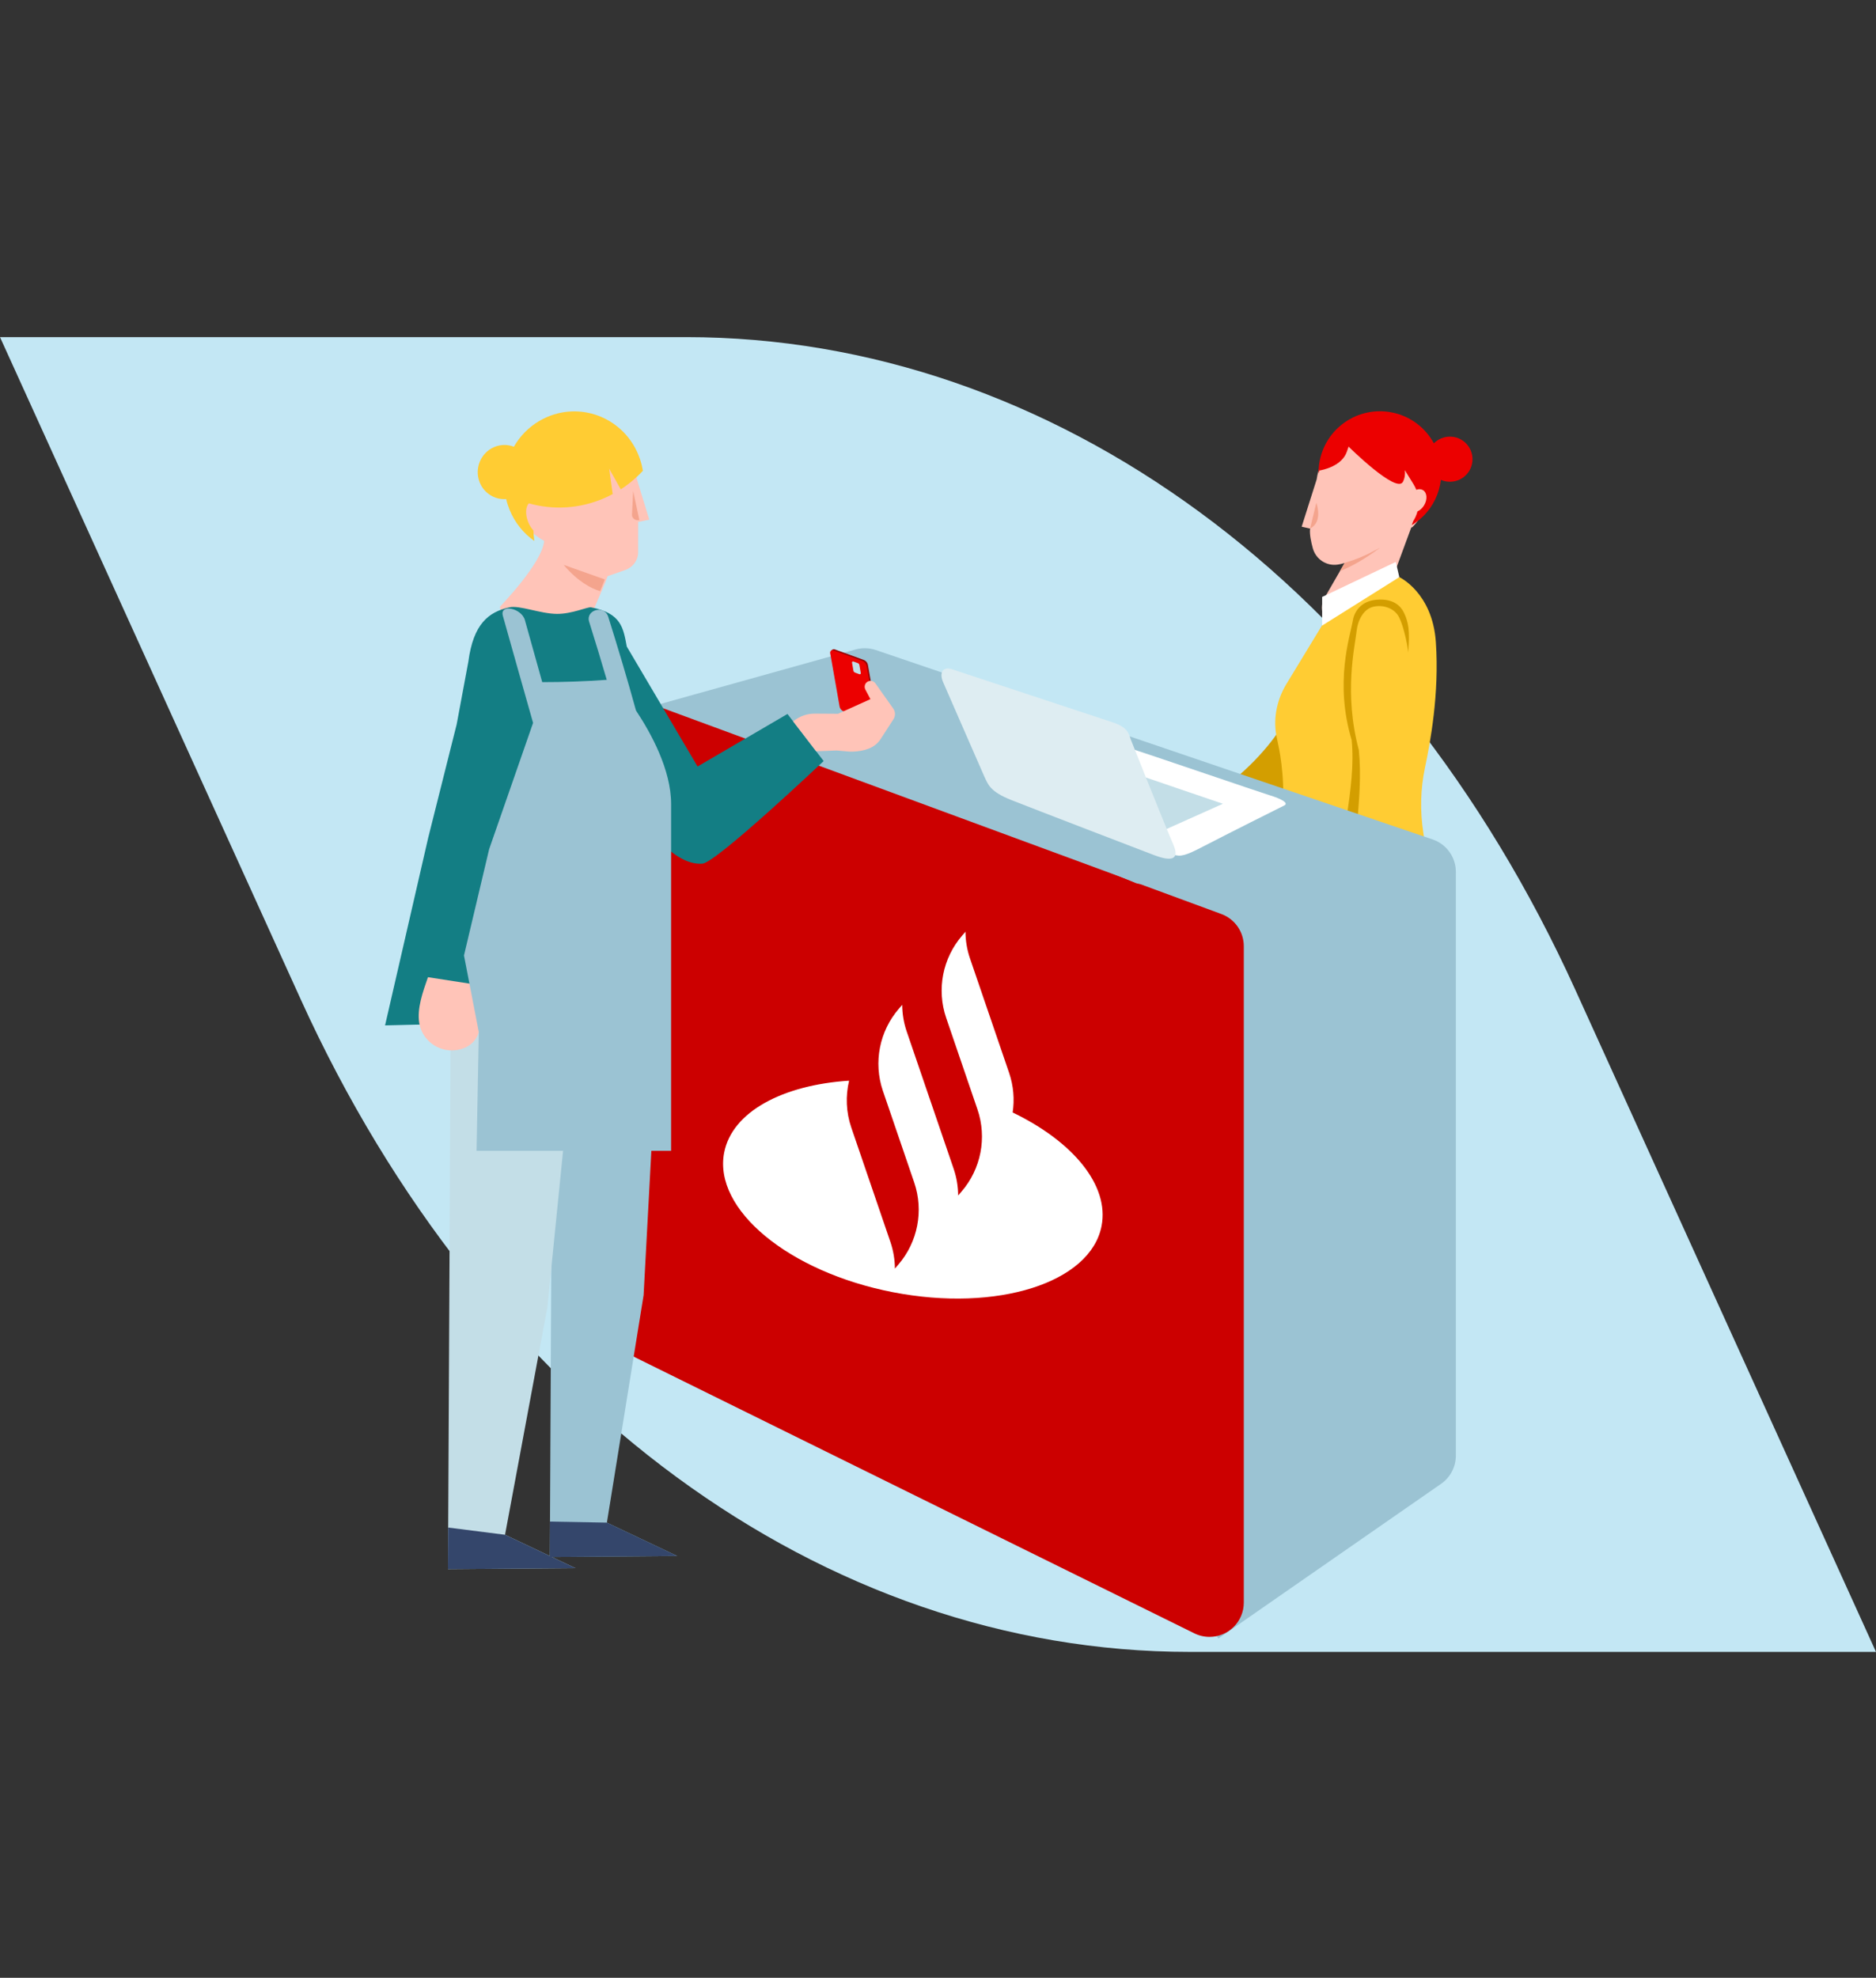 <?xml version="1.0" encoding="UTF-8"?>
<svg width="167px" height="176px" viewBox="0 0 167 176" version="1.1" xmlns="http://www.w3.org/2000/svg" xmlns:xlink="http://www.w3.org/1999/xlink">
    <rect x="0" y="0" width="167" height="176" fill="#333333" stroke="none"/>
    <title>depósito-empresas</title>
    <g id="depósito-empresas" stroke="none" stroke-width="1" fill="none" fill-rule="evenodd">
        <path d="M167,30 L140.237,88.916 C123.909,124.859 93.735,147 61.08,147 L0,147 L26.764,88.084 C43.091,52.142 73.266,30 105.921,30 L167,30 Z" id="Primary-color" fill="#C3E7F4" fill-rule="nonzero" transform="translate(83.5, 88.5) scale(-1, 1) translate(-83.5, -88.5) "></path>
        <g id="Group-38" transform="translate(23, 28)">
            <g id="Group" transform="translate(64, 0)">
                <g id="g.-illustration/Characters/Female/Executive-A" transform="translate(29, 51) scale(-1, 1) translate(-29, -51) ">
                    <g id="Group" transform="translate(5.075, 6.703)">
                        <g transform="translate(0, 48.96)" id="Legs/Stand/Adult-02">
                            <g id="Group-8" transform="translate(13.578, 0)">
                                <path d="M4.311,49.854 L10.777,49.854 L13.303,47.119 L12.853,49.854 L13.694,49.854 L14.717,46.656 L13.83,43.489 L9.145,47.447 C8.846,47.7 8.456,47.813 8.09,47.711 C7.774,47.624 7.528,47.396 7.809,46.831 L7.274,47.146 C6.783,47.434 6.272,47.68 5.745,47.879 L4.417,48.381 C3.823,48.605 3.737,49.498 4.284,49.838 L4.311,49.854 Z" id="Back-shoe" fill="#EC0000" transform="translate(9.318, 46.672) scale(-1, 1) translate(-9.318, -46.672) "></path>
                                <path d="M5.252,39.976 L8.756,40.633 C8.235,42.508 8.734,44.547 10.041,45.886 L11.558,47.438 L9.739,48.428 L7.154,46.328 C7.36,46.679 7.608,47.006 7.894,47.3 L9.411,48.852 L7.592,49.841 L2.599,45.787 L3.104,41.389 L5.048,41.753 L5.252,39.976 Z" id="Skin-tone" fill="#FFC4B8"></path>
                                <path d="M2.164,51.268 L8.63,51.268 L11.156,48.532 L10.705,51.268 L11.547,51.268 L12.57,48.07 L11.683,44.903 L6.997,48.86 C6.699,49.113 6.309,49.226 5.943,49.124 C5.627,49.038 5.381,48.809 5.662,48.245 L5.127,48.56 C4.636,48.848 4.124,49.093 3.598,49.293 L2.269,49.795 C1.676,50.018 1.59,50.911 2.137,51.251 L2.164,51.268 Z" id="Front-shoe" fill="#EC0000" transform="translate(7.171, 48.085) scale(-1, 1) translate(-7.171, -48.085) "></path>
                                <path d="M2.205,0 L3.486,22.533 L7.393,42.934 C7.778,42.947 11.438,42.201 11.438,42.201 C11.438,42.201 10.532,30.441 10.14,24.746 C10.022,23.038 10.115,21.322 10.418,19.642 L13.904,0.247 L2.205,0 Z" id="Front-leg" fill="#137E84" transform="translate(8.055, 21.467) scale(-1, 1) translate(-8.055, -21.467) "></path>
                                <path d="M0.058,3.21389197e-14 L1.339,22.533 L5.246,44.348 C5.631,44.36 9.291,43.615 9.291,43.615 C9.291,43.615 8.385,30.441 7.992,24.746 C7.875,23.038 7.968,21.322 8.271,19.642 L11.757,0.247 L0.058,3.21389197e-14 Z" id="Front-leg-Copy" fill="#1BB3BC" transform="translate(5.907, 22.174) scale(-1, 1) translate(-5.907, -22.174) "></path>
                            </g>
                        </g>
                        <g transform="translate(7.54, 0)" id="Head/Woman/Student-02">
                            <g id="Characters/Body-parts/Head/Female/Model-C-00">
                                <path d="M6.722,12.209 L6.678,12.231 C4.729,10.273 4.735,7.087 6.691,5.121 C8.466,3.338 11.239,3.167 13.194,4.613 C13.487,4.802 13.752,5.042 13.974,5.329 C14.64,6.084 15.04,6.995 15.174,7.937 L15.175,7.937 L15.171,7.939 L16.512,12.167 L15.762,12.335 C15.825,12.819 15.673,13.533 15.518,14.093 C15.249,15.062 14.308,15.684 13.313,15.541 C13.233,15.53 13.15,15.515 13.064,15.495 C12.95,15.472 12.832,15.44 12.708,15.4 C12.701,15.398 12.692,15.395 12.683,15.393 L13.109,16.128 L14.467,18.481 C15.13,19.629 14.361,21.075 13.038,21.168 C12.996,21.173 12.952,21.176 12.91,21.18 C12.821,21.189 12.73,21.193 12.64,21.193 C12.317,21.195 11.983,21.152 11.647,21.06 C11.413,20.997 11.186,20.911 10.967,20.807 C10.961,20.803 10.956,20.801 10.95,20.798 C10.127,20.401 9.503,19.686 9.187,18.829 L7.114,13.21 L6.783,12.315 L6.789,12.318 C6.766,12.282 6.744,12.246 6.722,12.209 Z" id="Skin-tone" fill="#FFC4B8"></path>
                                <path d="M9.558,14.054 C10.958,15.097 12.135,15.739 13.109,16.119 L12.683,15.384 C11.76,15.12 10.87,14.756 10.025,14.297 L9.573,14.051 L9.558,14.054 Z M15.762,12.327 L15.206,10.042 C15.206,10.042 14.575,11.74 15.762,12.327 Z" id="Shadows" fill="#F4A48D"></path>
                            </g>
                            <g id="Hair" fill="#EC0000">
                                <path d="M14.929,7.166 L14.93,7.172 L15.009,7.419 C15.011,7.183 14.999,6.947 14.971,6.714 C14.965,6.664 14.958,6.615 14.951,6.566 C14.836,5.781 14.551,5.022 14.107,4.349 C13.741,3.793 13.265,3.295 12.687,2.889 C10.218,1.154 6.81,1.747 5.073,4.214 C4.951,4.388 4.841,4.566 4.742,4.748 C4.378,4.38 3.872,4.152 3.314,4.152 C2.204,4.152 1.305,5.051 1.305,6.16 C1.305,7.269 2.204,8.167 3.314,8.167 C3.6,8.167 3.871,8.108 4.118,8 C4.261,9.203 4.802,10.354 5.703,11.242 C5.915,11.451 6.148,11.646 6.4,11.823 C6.503,11.895 6.607,11.963 6.712,12.027 L6.586,11.687 L6.592,11.69 C6.415,11.413 6.285,11.116 6.203,10.808 C5.982,10.71 5.769,10.521 5.614,10.265 C5.299,9.744 5.343,9.138 5.712,8.912 C5.885,8.807 6.098,8.803 6.308,8.882 C6.376,8.708 6.46,8.538 6.561,8.376 L6.876,7.865 L7.328,7.136 C7.286,7.494 7.33,7.844 7.494,8.167 C8.057,9.282 12.335,5.041 12.335,5.041 L12.482,5.471 C12.923,6.801 14.689,7.127 14.929,7.166 Z" id="Hair-color"></path>
                            </g>
                        </g>
                        <g transform="translate(6.09, 14.134)" id="Body/Man/Jacket-02">
                            <g id="Group-11" transform="translate(5.945, 1.166)">
                                <path d="M24.699,23.467 L23.333,26.714 C23.287,26.822 23.162,26.872 23.056,26.821 C21.697,26.176 12.827,22.978 9.659,18.176 L12.715,12.639 C12.715,12.639 15.014,19.095 24.699,23.467 Z" id="Back-arm" fill="#D39E00"></path>
                                <path d="M7.639,34.728 L8.9,36.133 C8.932,36.169 8.959,36.211 8.978,36.256 L9.829,38.181 C9.856,38.242 9.858,38.31 9.835,38.373 C9.761,38.566 9.501,38.592 9.392,38.416 C9.224,38.145 9.001,37.785 8.801,37.464 L9.647,39.922 C9.703,40.084 9.693,40.261 9.622,40.416 L9.369,40.965 C9.172,41.392 8.609,41.479 8.296,41.131 L6.55,39.191 C6.254,38.863 6.055,38.46 5.972,38.025 L5.636,36.273 L5.626,35.936 L5.495,35.527 L7.639,34.728 Z M31.569,28.729 C31.703,29.113 31.055,29.693 30.122,30.023 C29.188,30.353 28.321,30.309 28.187,29.925 C28.052,29.54 28.7,28.96 29.634,28.63 C30.567,28.3 31.434,28.344 31.569,28.729 Z M25.192,24.172 L26.354,24.667 L28.599,24.387 L30.498,26.459 C30.498,26.459 30.229,26.901 29.49,26.765 L28.414,26.052 L25.557,28.022 L24.025,26.728 L25.192,24.172 Z" id="Skin-tone" fill="#FFC4B8"></path>
                                <path d="M9.333,4.217 L13.371,10.859 C14.186,12.2 14.542,13.793 14.29,15.347 C14.247,15.603 14.068,16.403 14.017,16.679 C13.764,18.046 13.367,20.949 13.977,24.352 C14.475,27.131 15.557,32.951 15.289,35.133 C15.289,35.133 7.219,36.705 0.577,34.087 C0.505,32.831 0.59,27.948 1.188,24.086 C1.485,22.174 1.442,20.222 1.043,18.328 C0.568,16.072 -0.246,11.729 0.071,7.131 C0.373,2.727 3.321,1.355 3.321,1.355 L9.333,4.217 Z" id="Suit" fill="#FFCC33"></path>
                                <path d="M2.985,4.384 C3.448,3.558 4.381,3.23 5.541,3.391 C6.714,3.555 7.316,4.378 7.458,5.193 C7.719,6.692 9.11,10.721 7.565,15.853 C7.139,20.292 8.757,24.54 9.001,32.804 C9.004,32.887 9.001,32.969 8.904,33 L5.25,34.142 C4.344,25.403 2.651,15.597 2.52,8.153 C2.505,7.279 2.442,7.108 2.474,6.304 C2.493,5.822 2.599,5.072 2.985,4.384 Z" id="Shadow" fill="#D39E00"></path>
                                <path d="M6.93,16.735 C6.482,21.158 7.652,25.456 7.636,33.724 C7.636,33.807 7.631,33.889 7.554,33.916 L4.643,34.94 C1.78,24.632 2.318,17.971 2.29,17.534 C1.701,8.446 3.159,5.313 3.329,4.957 C3.715,4.148 4.707,3.785 5.618,3.984 C6.539,4.185 7.024,5.258 7.115,6.077 C7.283,7.584 8.278,11.656 6.93,16.735 Z" id="Front-Arm" fill="#FFCC33"></path>
                                <path d="M7.51,33.932 L7.809,34.665 L5.118,35.668 L4.785,34.89 L7.51,33.932 Z M24.595,23.716 L25.245,24.056 L23.969,26.85 L23.401,26.552 L24.595,23.716 Z M3.639,4.39231169e-14 L10.194,3.117 L10.194,5.666 L3.321,1.355 L3.639,4.39231169e-14 Z" id="Blouse" fill="#FFFFFF"></path>
                            </g>
                        </g>
                    </g>
                </g>
            </g>
            <g id="Group-4" transform="translate(31, 29)">
                <path d="M23.962,0.845 L73.529,17.698 C74.767,18.119 75.599,19.281 75.599,20.587 L75.599,72.532 C75.599,73.532 75.109,74.468 74.288,75.039 L54.457,88.807 L54.457,88.807 L3.896,6.162 C3.837,6.066 3.867,5.941 3.963,5.883 C3.979,5.873 3.997,5.865 4.015,5.86 L22.159,0.795 C22.751,0.63 23.379,0.647 23.962,0.845 Z" id="Rectangle" fill="#9BC3D3"></path>
                <path d="M5.022,6.024 L54.725,24.338 C55.925,24.78 56.722,25.923 56.722,27.202 L56.722,85.611 C56.722,87.297 55.355,88.663 53.67,88.663 C53.202,88.663 52.74,88.555 52.32,88.348 L2.616,63.828 C1.574,63.314 0.915,62.253 0.915,61.091 L0.915,8.888 C0.915,7.203 2.281,5.836 3.967,5.836 C4.327,5.836 4.684,5.9 5.022,6.024 Z" id="Rectangle" fill="#CC0000"></path>
                <g id="Group" transform="translate(7.859, 24.349)" fill="#FFFFFF">
                    <g id="d.-logo-/-symbol-/-white" transform="translate(25.332, 25.332) rotate(11) translate(-25.332, -25.332) ">
                        <path d="M25.781,13.819 L20.422,4.493 C20.014,3.782 19.731,3.02 19.574,2.238 L19.351,2.628 C18.024,4.936 18.024,7.78 19.35,10.089 L23.637,17.55 C24.963,19.858 24.963,22.702 23.637,25.011 L23.413,25.401 C23.257,24.619 22.974,23.857 22.566,23.146 L16.135,11.954 C15.727,11.243 15.445,10.481 15.288,9.699 L15.064,10.089 C13.742,12.39 13.738,15.222 15.051,17.526 L19.351,25.011 C20.677,27.319 20.677,30.163 19.351,32.472 L19.127,32.861 C18.97,32.08 18.687,31.318 18.279,30.607 L12.921,21.28 C12.202,20.029 11.874,18.621 11.934,17.226 C6.197,18.732 2.238,21.93 2.238,25.632 C2.238,30.783 9.9,34.959 19.351,34.959 C28.801,34.959 36.463,30.783 36.463,25.632 C36.463,21.93 32.504,18.731 26.767,17.225 C26.717,16.046 26.388,14.877 25.781,13.819 Z" id="🔒-color-locked"></path>
                    </g>
                </g>
            </g>
            <g id="Group" transform="translate(50, 30)">
                <g id="g.-illustration/Objects/Banking/Card-03" transform="translate(3, 3) scale(1, -1) rotate(70) translate(-3, -3) ">
                    <g id="Group-4" transform="translate(0.525, 0)">
                        <path d="M4.617,2.436 L0.449,0.029 C0.4,0.001 0.347,-0.006 0.298,0.004 C0.204,0.024 0.093,0.113 0.093,0.113 L0.125,2.958 C0.125,3.172 0.24,3.371 0.426,3.478 L4.653,5.974 C4.653,5.974 4.788,5.915 4.853,5.852 C4.892,5.814 4.917,5.76 4.917,5.698 L4.917,2.956 C4.917,2.741 4.803,2.543 4.617,2.436" id="Secondary-color" fill="#990000"></path>
                        <path d="M4.492,2.51 L0.323,0.103 C0.18,0.02 0,0.124 0,0.29 L0,3.032 C0,3.247 0.114,3.445 0.3,3.552 L4.469,5.959 C4.612,6.042 4.792,5.938 4.792,5.772 L4.792,3.03 C4.792,2.816 4.677,2.617 4.492,2.51" id="Primary-color" fill="#EC0000"></path>
                        <path d="M4.333,3.842 L3.702,3.478 C3.633,3.438 3.591,3.364 3.591,3.285 L3.591,2.866 C3.591,2.796 3.667,2.752 3.727,2.787 L4.358,3.151 C4.427,3.191 4.47,3.265 4.47,3.344 L4.47,3.763 C4.47,3.833 4.394,3.877 4.333,3.842" id="Chip" fill="#C3DEE7"></path>
                    </g>
                </g>
            </g>
            <g id="Group" transform="translate(0, 5)">
                <g id="Group" transform="translate(3.897, 2.165)">
                    <g transform="translate(0, 56.688)" id="Legs/Stand/Adult-02">
                        <g id="Group-5" transform="translate(12.845, 0)">
                            <polygon id="Back-leg" fill="#9BC3D3" points="18.81 0 17.551 23.399 14.283 43.643 20.541 46.61 9.203 46.7 9.44 0"></polygon>
                            <polygon id="Front-leg" fill="#C3DEE7" points="11.44 0 8.986 24.48 5.216 44.723 11.474 47.691 0.137 47.781 0.373 0"></polygon>
                            <path d="M9.219,43.55 L14.283,43.643 L20.541,46.61 L9.381,46.699 L11.474,47.691 L0.137,47.781 L0.155,44.08 L5.216,44.723 L9.203,46.614 L9.219,43.55 Z" id="Shoes/Feet" fill="#34466B"></path>
                        </g>
                    </g>
                    <g transform="translate(12.455, 0)" id="Characters/Body-parts/Head/Female/Model-B-04">
                        <g id="Characters/Body-parts/Head/Female/Model-A-00">
                            <path d="M5.15,18.838 C5.134,18.826 8.916,14.971 9.089,12.968 C8.662,12.737 8.26,12.447 7.897,12.099 C5.726,10.019 5.733,6.635 7.912,4.547 C10.091,2.459 13.622,2.453 15.793,4.533 C16.675,5.378 17.197,6.437 17.361,7.538 L17.362,7.538 L18.444,11.077 L17.458,11.281 L17.454,13.986 C17.453,14.69 16.991,15.321 16.299,15.562 L14.739,16.107 L14.739,16.107 L14.739,16.107 C14.739,16.107 14.657,16.337 14.512,16.706 L12.541,21.308 L12.538,21.308 C11.929,22.077 10.732,22.725 9.604,22.725 C6.979,22.725 5.475,20.85 5.15,18.838 Z" id="Skin-tone" fill="#FFC4B8"></path>
                            <path d="M14.07,17.442 C13.259,17.198 12.085,16.591 10.825,15.102 L14.487,16.397 C14.487,16.397 14.333,16.817 14.07,17.442 Z M17.563,11.105 C17.228,11.202 16.892,10.961 16.908,10.636 L17.012,8.538 L17.563,11.105 Z" id="Shadows" fill="#F4A48D"></path>
                        </g>
                        <g id="Hair" fill="#FFCC33">
                            <path d="M17.875,6.73 L17.877,6.73 C17.852,6.578 17.822,6.426 17.786,6.274 C17.768,6.198 17.748,6.122 17.728,6.046 C17.661,5.801 17.579,5.558 17.48,5.317 C16.167,2.1 12.536,0.587 9.368,1.937 C8.34,2.376 7.488,3.062 6.849,3.9 C6.682,4.12 6.529,4.35 6.392,4.589 C5.845,4.378 5.22,4.372 4.636,4.62 C3.429,5.135 2.855,6.549 3.356,7.775 C3.756,8.754 4.72,9.32 5.707,9.247 C5.782,9.57 5.884,9.891 6.013,10.206 C6.488,11.369 7.266,12.309 8.214,12.972 C8.174,12.656 8.134,12.289 8.13,12.039 C7.953,11.847 7.793,11.596 7.674,11.305 C7.394,10.62 7.429,9.932 7.728,9.627 C9.853,10.224 12.185,10.127 14.38,9.19 C14.494,9.142 14.608,9.091 14.718,9.038 C14.878,8.964 15.036,8.885 15.19,8.803 L14.873,6.536 L15.907,8.381 C16.279,8.142 16.632,7.88 16.963,7.599 C17.287,7.328 17.591,7.038 17.875,6.73 Z" id="Hair-color"></path>
                        </g>
                    </g>
                    <g transform="translate(7.073, 20.071)" id="Body/Man/Jacket-02">
                        <g id="Group-4" transform="translate(0.308, -1.226)">
                            <path d="M21.929,8.261 L23.917,36.659 L0,37.238 L3.847,20.514 L6.374,10.452 L7.413,4.878 C7.856,1.51 9.205,0.456 11.058,0.035 C11.958,-0.17 13.797,0.601 15.277,0.619 C16.635,0.636 18.039,-0.024 18.341,0.035 C21.034,0.555 21.208,1.873 21.516,3.522 L27.819,14.199 L35.821,9.525 L39.043,13.714 C39.043,13.714 29.498,22.748 28.252,22.846 C25.945,23.027 23.774,20.045 23.774,20.045 L21.929,8.261 Z" id="Blouse" fill="#137E84"></path>
                            <path d="M3.818,32.948 C4.909,33.118 7.033,33.449 7.679,33.546 C7.687,33.575 7.695,33.603 7.704,33.632 C7.999,34.657 8.291,35.73 8.418,36.79 C8.589,38.214 7.727,39.274 6.276,39.445 C4.727,39.627 3.285,38.546 3.039,37.005 C2.836,35.74 3.354,34.275 3.818,32.948 Z M43.205,8.205 L42.753,7.349 C42.666,7.184 42.674,6.992 42.764,6.839 C42.799,6.779 42.847,6.725 42.906,6.682 C43.144,6.506 43.481,6.56 43.651,6.802 L44.327,7.757 L45.239,9.046 C45.438,9.327 45.446,9.7 45.259,9.99 L44.695,10.862 L44.113,11.76 C43.582,12.583 42.643,12.827 41.662,12.875 L41.362,12.876 L40.199,12.774 L38.373,12.843 L36.33,10.187 C36.869,9.735 37.551,9.49 38.256,9.494 L40.326,9.508 L43.205,8.205 Z" id="Skin-tone" fill="#FFC4B8"></path>
                            <path d="M13.176,10.317 C12.272,7.121 11.311,3.742 10.486,0.792 C10.182,-0.295 12.146,0.089 12.448,1.171 C12.962,3.01 13.476,4.851 13.991,6.691 C15.907,6.692 17.821,6.625 19.734,6.487 C19.23,4.763 18.709,3.042 18.17,1.327 C17.831,0.249 19.525,-0.207 19.862,0.862 C20.733,3.635 21.566,6.417 22.338,9.218 C23.675,11.229 25.464,14.489 25.464,17.53 L25.464,48.397 L8.145,48.397 L8.345,37.835 L7.025,31.015 L9.265,21.557 C9.265,21.557 11.841,14.153 13.176,10.317 Z" id="Overoll" fill="#9BC3D3"></path>
                        </g>
                    </g>
                </g>
            </g>
            <g id="Group" transform="translate(60, 26)">
                <g id="g.-illustration/Objects/Devices/Laptop-03" transform="translate(16, 16) rotate(5) translate(-16, -16) ">
                    <g id="Laptop" transform="translate(0, 6.8)">
                        <path d="M1.609,11.84 L14.68,5.551 L31.285,9.439 C31.484,9.486 31.529,9.749 31.358,9.859 L19.696,17.44 C19.438,17.606 19.12,17.65 18.827,17.558 L1.632,12.147 C1.489,12.102 1.474,11.906 1.609,11.84" id="Shadow" fill="#9BC3D3"></path>
                        <path d="M6.294,10.249 C6.294,10.249 21.221,14.593 21.931,14.75 C22.642,14.908 23.058,14.743 24.538,13.802 C26.534,12.534 31.013,9.775 31.409,9.538 C31.803,9.301 31.172,8.985 30.066,8.749 C28.96,8.511 18.773,5.984 16.956,5.589 C13.323,7.169 6.294,10.249 6.294,10.249" id="Base" fill="#FFFFFF"></path>
                        <path d="M17.929,7.877 C18.052,7.923 25.956,9.861 25.956,9.861 L20.931,12.661 L17.929,7.877 Z" id="Keyboard" fill="#C3DEE7"></path>
                        <path d="M0.892,0.036 C0.023,-0.161 -0.226,0.474 0.211,1.267 C0.826,2.381 4.299,8.792 4.583,9.285 C4.985,9.981 5.21,10.59 7.19,11.18 C9.209,11.782 19.269,14.669 20.062,14.892 C20.653,15.058 22.906,15.76 21.878,13.865 C20.852,11.97 17.552,5.403 17.315,4.929 C17.078,4.456 17.017,3.83 15.536,3.493 C14.034,3.152 1.986,0.285 0.892,0.036" id="Cover" fill="#DEEDF2"></path>
                    </g>
                </g>
            </g>
        </g>
    </g>
</svg>